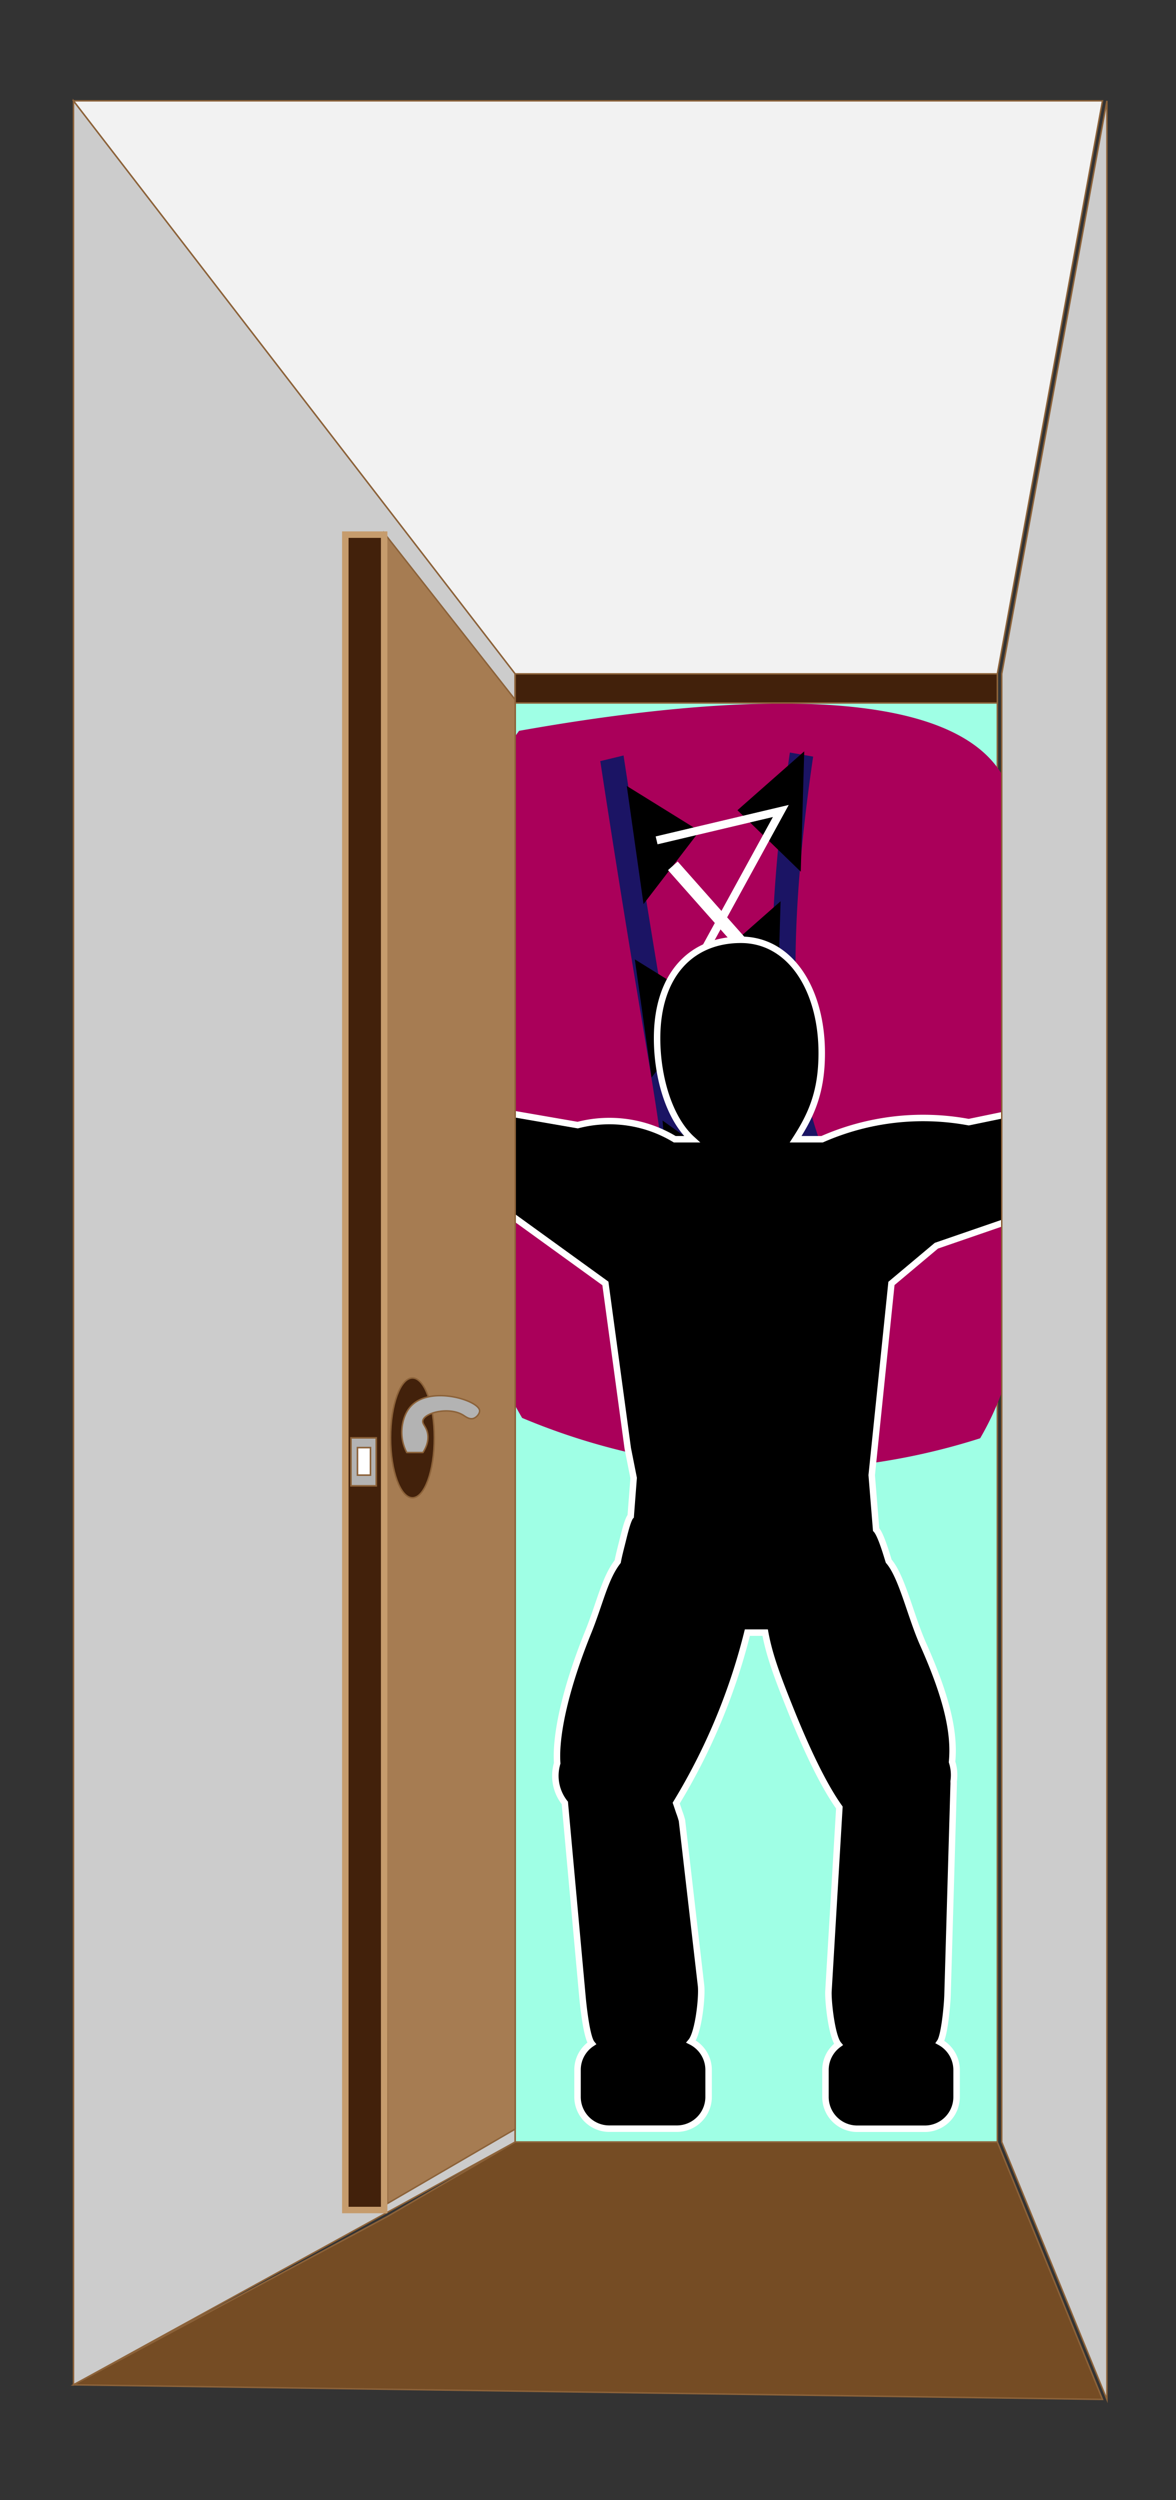 <svg xmlns="http://www.w3.org/2000/svg" viewBox="0 0 800 1700"><rect x="0" y="0" width="800" height="1700" fill="#333333" stroke="none"/><rect width="800" height="1700" fill="none"/><polygon points="350.47 458.18 50 68.55 50 1621.54 350.47 1456.45 350.47 458.18" fill="#ccc" stroke="#8c6239" stroke-miterlimit="10" stroke-width="1.01"/><rect x="350.47" y="458.18" width="327.99" height="998.27" fill="#9fffe5" stroke="#8c6239" stroke-miterlimit="10" stroke-width="1.01"/><path d="M353.11,496.93c-19,25.82-41.63,65.23-43.93,114.63-2.87,61.72,29.07,72,30.19,144.63,1,61.64-21.62,82.77-9.81,141.48a215.14,215.14,0,0,0,25.63,66.43,450.55,450.55,0,0,0,311.58,13.84,198.92,198.92,0,0,0,23.93-65.21c6.85-39.39-2.34-60.94-8.11-101.29-8.07-56.44,3.93-56.26,5.18-184.78.56-57.93.84-86.9-4.43-97C644.13,454.76,454.25,478.89,353.11,496.93Z" fill="#aa005a"/><path d="M439.3,965.36l-14.39-8a367.25,367.25,0,0,0,26.23-101.21c5.06-46-.46-78.81-13.8-158.18-1.21-7.19-2.48-14.75-3.81-22.73-8.54-51.17-17-104.23-25.18-157.72l15.83-3.84c8.15,53.39,16.6,106.35,25.12,157.41q2,12,3.81,22.72c13.7,81.5,19.37,115.24,14,164.3A389.4,389.4,0,0,1,439.3,965.36Z" fill="#1b1464"/><path d="M576.55,952.31c-1.45-17.87-3.59-35.93-6.34-53.7a724.64,724.64,0,0,0-29-119.67c-.43-1.29-.79-2.4-1.09-3.32-19-58.6-19.94-147.4-2.79-263.94l15.83,2.77c-16.64,113.12-16,198.58,2,254,.29.89.64,2,1.06,3.21A745.53,745.53,0,0,1,586,894.72c2.84,18.29,5,36.88,6.53,55.27Z" fill="#1b1464"/><polygon points="498.5 795.98 450.71 761.9 458.09 843 498.5 795.98"/><polygon points="500.46 922.86 466.34 870.78 448.99 950.51 500.46 922.86"/><polygon points="481.32 682.98 431.85 652.31 443.24 732.64 481.32 682.98"/><polygon points="475.85 565.07 426.38 534.4 437.77 614.73 475.85 565.07"/><polygon points="542.5 911.87 591.97 942.54 580.58 862.21 542.5 911.87"/><polygon points="513.59 830.65 569.04 841.74 537.28 770.02 513.59 830.65"/><polygon points="485.56 652.83 528.64 694.62 531.01 612.8 485.56 652.83"/><polygon points="501.65 550.91 544.73 592.7 547.1 510.88 501.65 550.91"/><polyline points="446.67 571.4 531.17 551.41 453.11 693.8 515.07 653.42 480.88 801.22 540.62 805.93 475.79 915.02 571.68 905.54" fill="none" stroke="#fff" stroke-miterlimit="10" stroke-width="5.5"/><line x1="457.72" y1="588.71" x2="515.07" y2="653.42" fill="none" stroke="#fff" stroke-miterlimit="10" stroke-width="8.81"/><line x1="469.52" y1="698.36" x2="541.52" y2="794.51" fill="none" stroke="#fff" stroke-miterlimit="10" stroke-width="1.46"/><line x1="471.6" y1="808.75" x2="570.21" y2="898.61" fill="none" stroke="#fff" stroke-miterlimit="10" stroke-width="1.46"/><path d="M344.58,756.62,393,765a85.94,85.94,0,0,1,66,9.61h11.73C455.17,760.44,447,732.37,447,706c0-43.22,23.31-67,57-67s55,33.78,55,77c0,26.37-7,42-17.75,58.61h18A170.61,170.61,0,0,1,659,763l36.2-7.47Q696.6,790.77,698,826l-61,21-30.57,25.65L593,1003l3,37c3.17,3.23,7.11,16.87,8.56,21.49,9.09,10.46,14.82,37.19,23.44,56.51,17.07,38.26,21.42,61.41,19.66,80a29.18,29.18,0,0,1,1.08,13.14c0,.81.06,1.62,0,2.45l-4.17,143.07c-.16,5.88-2,27.3-5.12,31.83a21.6,21.6,0,0,1,11.29,19v18.33a21.6,21.6,0,0,1-21.6,21.59h-46a21.6,21.6,0,0,1-21.6-21.59v-18.33a21.54,21.54,0,0,1,8.81-17.39c-4.44-5.35-7-28.28-6.8-35.77L571,1229c-10.94-15.3-22.55-40-33-66-8.54-21.26-14.51-36.76-17.48-52.92H508.41A415.71,415.71,0,0,1,491,1164a417.2,417.2,0,0,1-31,62c.68,1.94,1.33,3.92,2,5.92a57.23,57.23,0,0,1,1.93,5.95l13,112.55c.75,8.18-1.9,31.89-6.79,37.73a21.56,21.56,0,0,1,11.9,19.29v18.33a21.59,21.59,0,0,1-21.58,21.59h-46a21.59,21.59,0,0,1-21.58-21.59v-18.33a21.56,21.56,0,0,1,9.62-18c-3.46-4.36-5.73-25.75-6.27-31.71l-12-131.86a29.67,29.67,0,0,1-5.18-27c-1.38-19.53,6-51.9,21-88.92,8.11-20,11.31-36.74,20.16-48.17.91-4.91,2.36-10.19,3.77-15.92,1.64-6.72,3.5-13.27,5.07-14.91l2-26-4-20.17L411.83,872.65,339,820Z" stroke="#fff" stroke-miterlimit="10" stroke-width="4.4"/><polygon points="753 68.55 681.46 458.18 681.46 1456.45 753 1631.45 753 68.55" fill="#ccc" stroke="#8c6239" stroke-miterlimit="10" stroke-width="1.01"/><polyline points="350.47 458.18 50 68.55 750 68.55 678.46 458.18" fill="#f2f2f2" stroke="#8c6239" stroke-miterlimit="10" stroke-width="1.01"/><polygon points="350.47 1447.64 263.52 1498.27 261.32 362.42 350.47 475.79 350.47 1447.64" fill="#a67c52" stroke="#8c6239" stroke-miterlimit="10" stroke-width="1.01"/><polygon points="678.46 1456.45 350.47 1456.45 263.52 1507.08 50 1621.54 750 1631.45 678.46 1456.45" fill="#754c24" stroke="#8c6239" stroke-miterlimit="10" stroke-width="1.01"/><rect x="234.91" y="363.52" width="26.42" height="1139.15" fill="#42210b" stroke="#c69c6d" stroke-miterlimit="10" stroke-width="4.4"/><rect x="350.47" y="458.18" width="327.99" height="19.81" fill="#42210b" stroke="#8c6239" stroke-miterlimit="10" stroke-width="1.01"/><ellipse cx="280.58" cy="977.67" rx="14.86" ry="40.72" fill="#42210b" stroke="#8c6239" stroke-miterlimit="10" stroke-width="1.01"/><path d="M326.26,959c-1-7.08-34.57-17.39-47.33-2.2-4.22,5-6.14,12.82-5.5,19.81a29,29,0,0,0,3.3,11h11c1.79-2.8,3.9-7.14,3.3-12.11-.68-5.6-4.2-7.14-3.3-9.9,1.74-5.36,18.19-9.19,27.51-3.31,1.49.94,4,2.91,6.61,2.21C324.31,963.81,326.53,960.93,326.26,959Z" fill="#b3b3b3" stroke="#8c6239" stroke-miterlimit="10" stroke-width="1.01"/><rect x="238.76" y="977.67" width="17.19" height="32.61" fill="#b3b3b3" stroke="#8c6239" stroke-miterlimit="10" stroke-width="1.08"/><rect x="243.18" y="984.28" width="8.84" height="18.71" fill="#fff" stroke="#8c6239" stroke-miterlimit="10" stroke-width="1.08"/></svg>